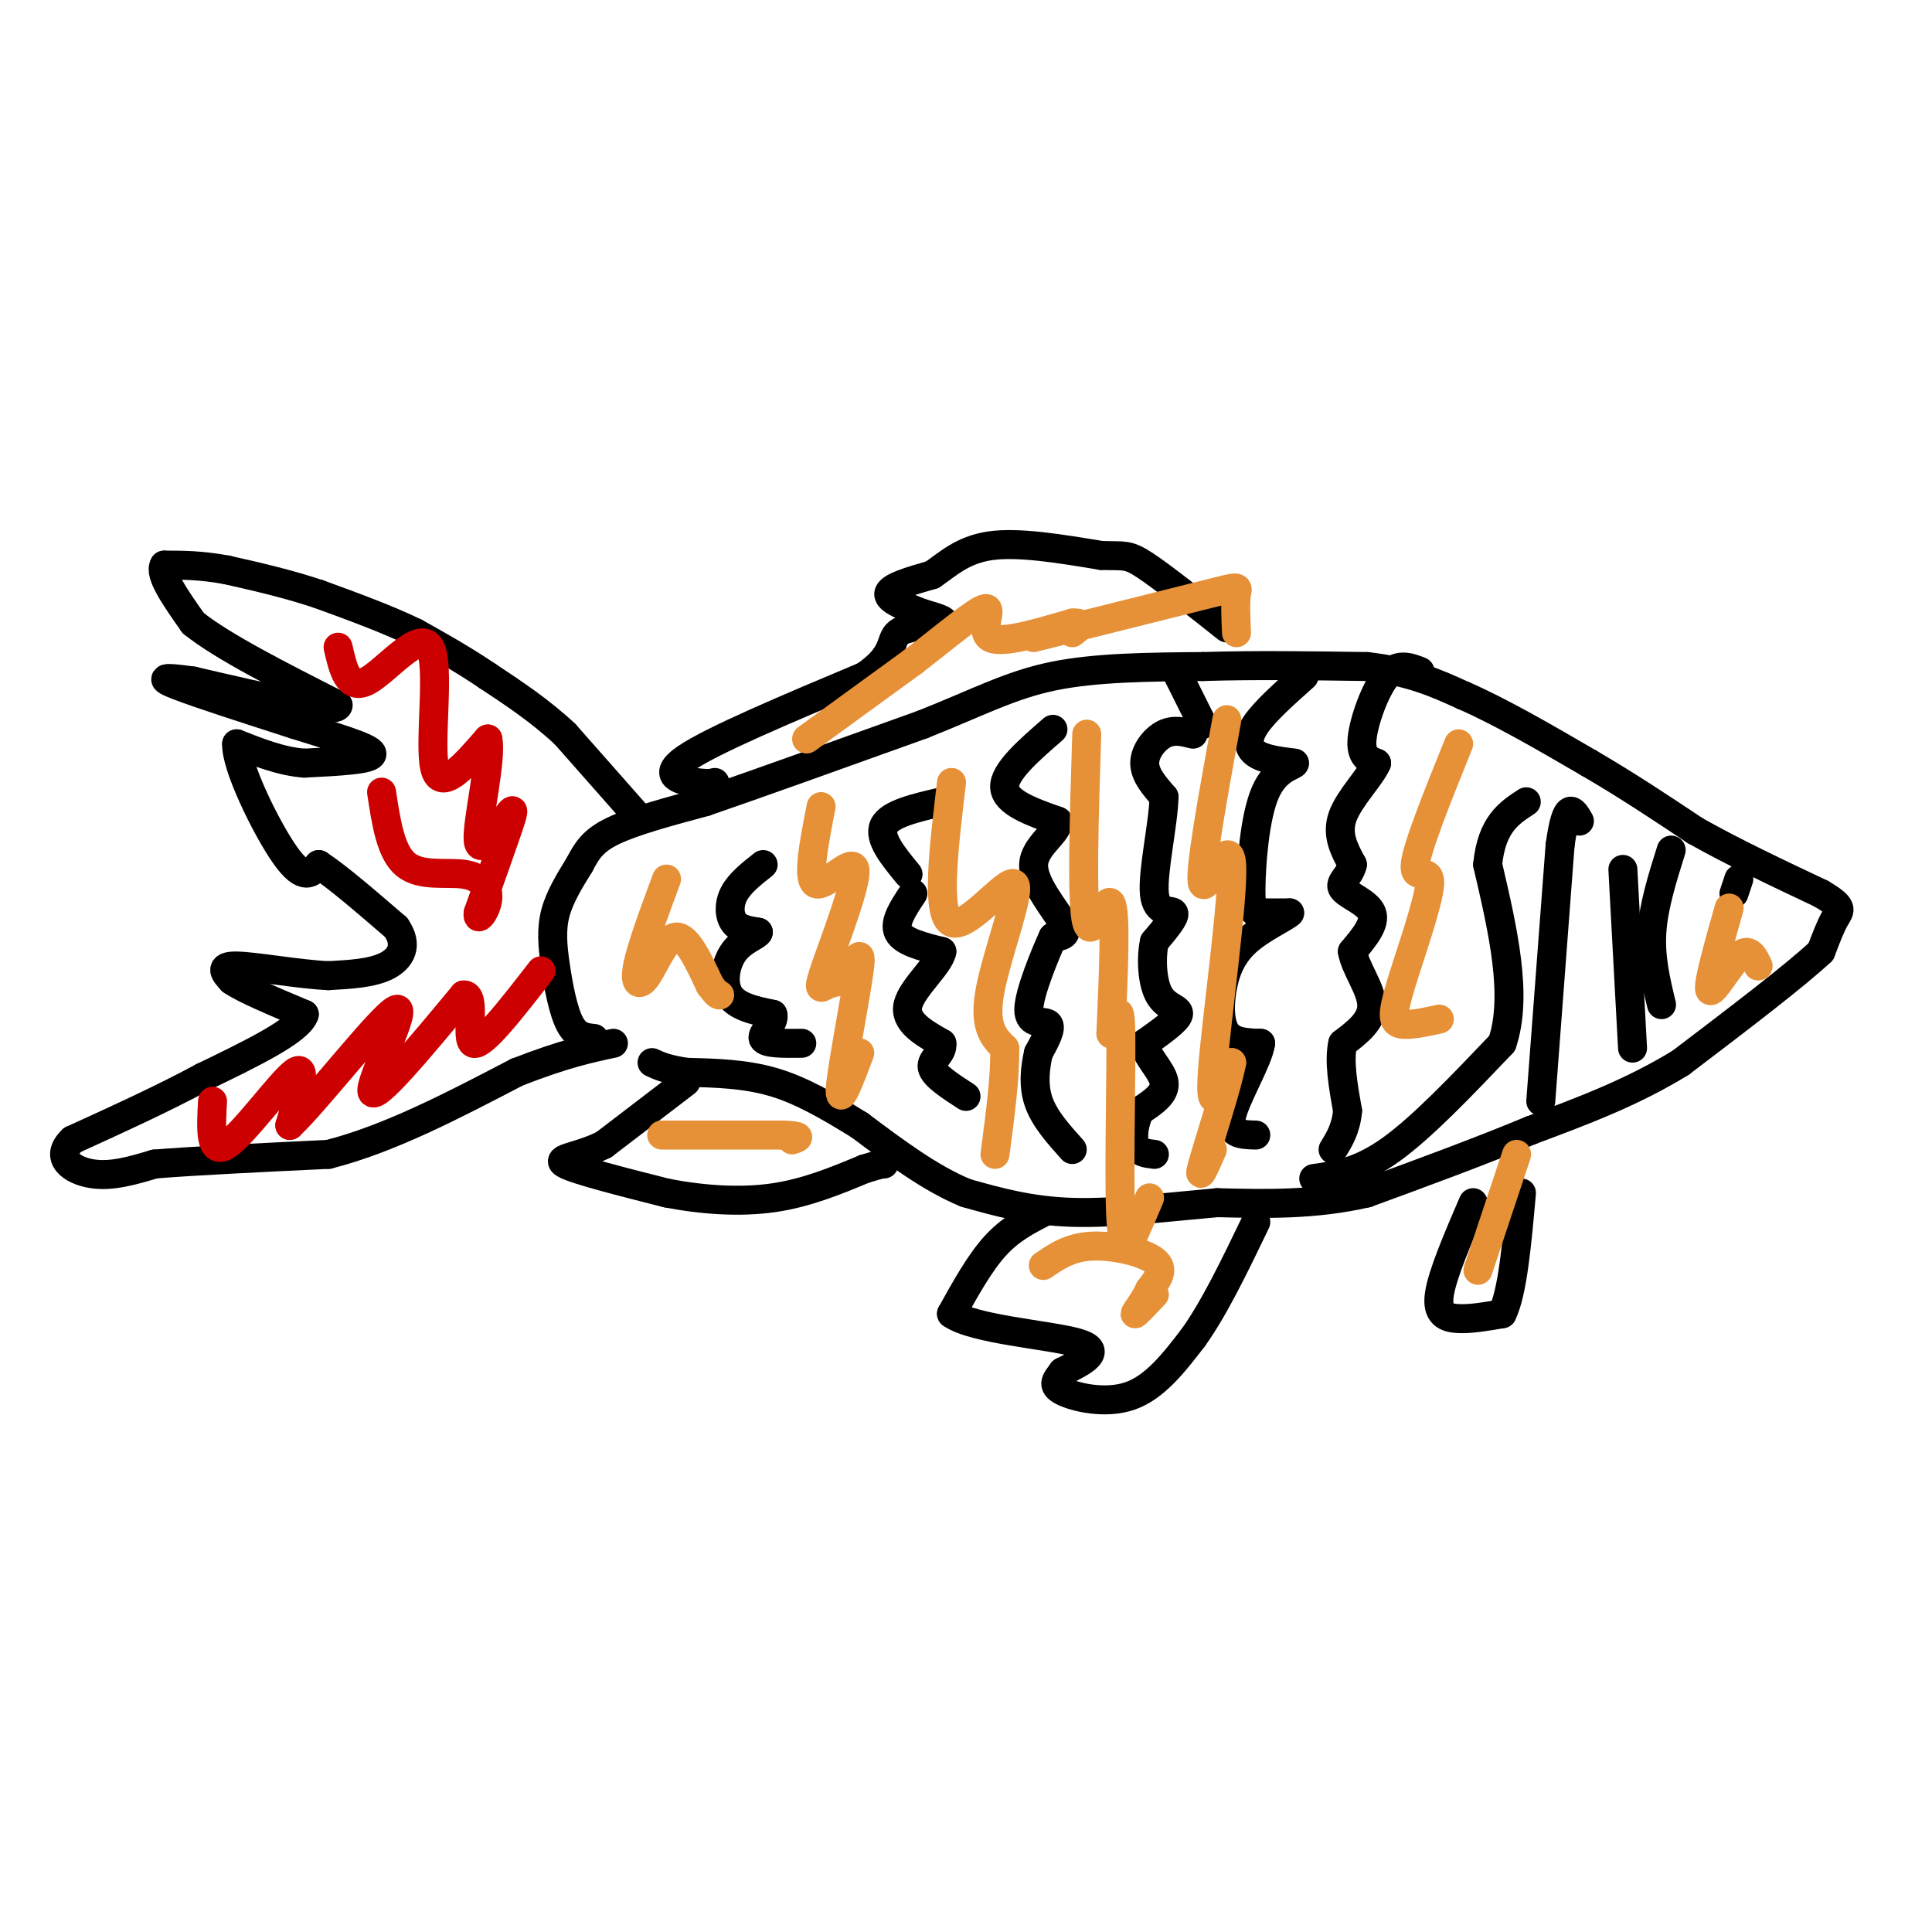 <svg viewBox='0 0 400 400' version='1.1' xmlns='http://www.w3.org/2000/svg' xmlns:xlink='http://www.w3.org/1999/xlink'><g fill='none' stroke='#000000' stroke-width='6' stroke-linecap='round' stroke-linejoin='round'><path d='M132,169c0.000,0.000 -15.000,-17.000 -15,-17'/><path d='M117,152c-5.167,-4.833 -10.583,-8.417 -16,-12'/><path d='M101,140c-5.167,-3.500 -10.083,-6.250 -15,-9'/><path d='M86,131c-5.833,-2.833 -12.917,-5.417 -20,-8'/><path d='M66,123c-6.500,-2.167 -12.750,-3.583 -19,-5'/><path d='M47,118c-5.333,-1.000 -9.167,-1.000 -13,-1'/><path d='M34,117c-1.167,1.833 2.417,6.917 6,12'/><path d='M40,129c6.000,4.833 18.000,10.917 30,17'/><path d='M70,146c0.000,2.000 -15.000,-1.500 -30,-5'/><path d='M40,141c-6.400,-0.911 -7.400,-0.689 -3,1c4.400,1.689 14.200,4.844 24,8'/><path d='M61,150c7.911,2.489 15.689,4.711 16,6c0.311,1.289 -6.844,1.644 -14,2'/><path d='M63,158c-4.667,-0.333 -9.333,-2.167 -14,-4'/><path d='M49,154c-0.267,4.400 6.067,17.400 10,23c3.933,5.600 5.467,3.800 7,2'/><path d='M66,179c3.833,2.500 9.917,7.750 16,13'/><path d='M82,192c2.578,3.711 1.022,6.489 -2,8c-3.022,1.511 -7.511,1.756 -12,2'/><path d='M68,202c-6.044,-0.267 -15.156,-1.933 -19,-2c-3.844,-0.067 -2.422,1.467 -1,3'/><path d='M48,203c2.333,1.667 8.667,4.333 15,7'/><path d='M63,210c-1.000,3.333 -11.000,8.167 -21,13'/><path d='M42,223c-8.000,4.333 -17.500,8.667 -27,13'/><path d='M15,236c-3.889,3.667 -0.111,6.333 4,7c4.111,0.667 8.556,-0.667 13,-2'/><path d='M32,241c8.167,-0.667 22.083,-1.333 36,-2'/><path d='M68,239c12.500,-3.167 25.750,-10.083 39,-17'/><path d='M107,222c9.833,-3.833 14.917,-4.917 20,-6'/><path d='M123,215c-1.804,-0.179 -3.607,-0.357 -5,-3c-1.393,-2.643 -2.375,-7.750 -3,-12c-0.625,-4.250 -0.893,-7.643 0,-11c0.893,-3.357 2.946,-6.679 5,-10'/><path d='M120,179c1.489,-2.844 2.711,-4.956 7,-7c4.289,-2.044 11.644,-4.022 19,-6'/><path d='M146,166c10.667,-3.667 27.833,-9.833 45,-16'/><path d='M191,150c11.622,-4.622 18.178,-8.178 27,-10c8.822,-1.822 19.911,-1.911 31,-2'/><path d='M249,138c10.833,-0.333 22.417,-0.167 34,0'/><path d='M283,138c9.000,1.000 14.500,3.500 20,6'/><path d='M303,144c7.667,3.333 16.833,8.667 26,14'/><path d='M329,158c8.000,4.667 15.000,9.333 22,14'/><path d='M351,172c8.000,4.500 17.000,8.750 26,13'/><path d='M377,185c4.844,2.822 3.956,3.378 3,5c-0.956,1.622 -1.978,4.311 -3,7'/><path d='M377,197c-5.333,5.000 -17.167,14.000 -29,23'/><path d='M348,220c-10.000,6.167 -20.500,10.083 -31,14'/><path d='M317,234c-10.833,4.500 -22.417,8.750 -34,13'/><path d='M283,247c-10.833,2.500 -20.917,2.250 -31,2'/><path d='M252,249c-10.511,0.933 -21.289,2.267 -30,2c-8.711,-0.267 -15.356,-2.133 -22,-4'/><path d='M200,247c-7.333,-3.000 -14.667,-8.500 -22,-14'/><path d='M178,233c-6.622,-4.089 -12.178,-7.311 -18,-9c-5.822,-1.689 -11.911,-1.844 -18,-2'/><path d='M142,222c-4.167,-0.667 -5.583,-1.333 -7,-2'/><path d='M142,224c0.000,0.000 -17.000,13.000 -17,13'/><path d='M125,237c-5.356,2.644 -10.244,2.756 -8,4c2.244,1.244 11.622,3.622 21,6'/><path d='M138,247c7.311,1.422 15.089,1.978 22,1c6.911,-0.978 12.956,-3.489 19,-6'/><path d='M179,242c3.833,-1.167 3.917,-1.083 4,-1'/><path d='M216,251c-3.417,1.750 -6.833,3.500 -10,7c-3.167,3.500 -6.083,8.750 -9,14'/><path d='M197,272c4.511,3.244 20.289,4.356 26,6c5.711,1.644 1.356,3.822 -3,6'/><path d='M220,284c-1.143,1.631 -2.500,2.708 0,4c2.500,1.292 8.857,2.798 14,1c5.143,-1.798 9.071,-6.899 13,-12'/><path d='M247,277c4.333,-6.000 8.667,-15.000 13,-24'/><path d='M305,249c-3.200,7.444 -6.400,14.889 -7,19c-0.600,4.111 1.400,4.889 4,5c2.600,0.111 5.800,-0.444 9,-1'/><path d='M311,272c2.167,-4.333 3.083,-14.667 4,-25'/><path d='M148,162c-0.644,0.178 -1.289,0.356 -4,0c-2.711,-0.356 -7.489,-1.244 -2,-5c5.489,-3.756 21.244,-10.378 37,-17'/><path d='M179,140c6.726,-4.571 5.042,-7.500 7,-9c1.958,-1.500 7.560,-1.571 9,-2c1.440,-0.429 -1.280,-1.214 -4,-2'/><path d='M191,127c-2.578,-1.022 -7.022,-2.578 -7,-4c0.022,-1.422 4.511,-2.711 9,-4'/><path d='M193,119c3.044,-2.044 6.156,-5.156 12,-6c5.844,-0.844 14.422,0.578 23,2'/><path d='M228,115c4.822,0.178 5.378,-0.378 9,2c3.622,2.378 10.311,7.689 17,13'/><path d='M272,244c4.750,-0.667 9.500,-1.333 16,-6c6.500,-4.667 14.750,-13.333 23,-22'/><path d='M311,216c3.333,-9.833 0.167,-23.417 -3,-37'/><path d='M308,179c0.833,-8.333 4.417,-10.667 8,-13'/><path d='M319,228c0.000,0.000 4.000,-53.000 4,-53'/><path d='M323,175c1.333,-9.667 2.667,-7.333 4,-5'/><path d='M360,182c0.000,0.000 -1.000,3.000 -1,3'/><path d='M344,208c-1.167,-4.833 -2.333,-9.667 -2,-15c0.333,-5.333 2.167,-11.167 4,-17'/><path d='M338,217c0.000,0.000 -2.000,-37.000 -2,-37'/><path d='M158,179c-2.422,1.911 -4.844,3.822 -6,6c-1.156,2.178 -1.044,4.622 0,6c1.044,1.378 3.022,1.689 5,2'/><path d='M157,193c-0.190,0.726 -3.167,1.542 -5,4c-1.833,2.458 -2.524,6.560 -1,9c1.524,2.440 5.262,3.220 9,4'/><path d='M160,210c0.600,1.689 -2.400,3.911 -2,5c0.400,1.089 4.200,1.044 8,1'/><path d='M189,185c-2.000,3.000 -4.000,6.000 -3,8c1.000,2.000 5.000,3.000 9,4'/><path d='M195,197c-0.467,2.711 -6.133,7.489 -7,11c-0.867,3.511 3.067,5.756 7,8'/><path d='M195,216c0.333,2.089 -2.333,3.311 -2,5c0.333,1.689 3.667,3.844 7,6'/><path d='M188,181c-3.083,-3.750 -6.167,-7.500 -5,-10c1.167,-2.500 6.583,-3.750 12,-5'/><path d='M218,151c-5.083,4.417 -10.167,8.833 -10,12c0.167,3.167 5.583,5.083 11,7'/><path d='M219,170c0.190,2.440 -4.833,5.042 -5,9c-0.167,3.958 4.524,9.274 6,12c1.476,2.726 -0.262,2.863 -2,3'/><path d='M218,194c-1.702,3.750 -4.958,11.625 -5,15c-0.042,3.375 3.131,2.250 4,3c0.869,0.750 -0.565,3.375 -2,6'/><path d='M215,218c-0.622,2.711 -1.178,6.489 0,10c1.178,3.511 4.089,6.756 7,10'/><path d='M247,152c-2.000,-0.511 -4.000,-1.022 -6,0c-2.000,1.022 -4.000,3.578 -4,6c-0.000,2.422 2.000,4.711 4,7'/><path d='M241,165c-0.119,5.440 -2.417,15.542 -2,20c0.417,4.458 3.548,3.274 4,4c0.452,0.726 -1.774,3.363 -4,6'/><path d='M239,195c-0.714,3.250 -0.500,8.375 1,11c1.500,2.625 4.286,2.750 4,4c-0.286,1.250 -3.643,3.625 -7,6'/><path d='M237,216c0.022,2.444 3.578,5.556 4,8c0.422,2.444 -2.289,4.222 -5,6'/><path d='M236,230c-1.178,2.400 -1.622,5.400 -1,7c0.622,1.600 2.311,1.800 4,2'/><path d='M249,150c0.000,0.000 -5.000,-10.000 -5,-10'/><path d='M270,140c-4.044,3.600 -8.089,7.200 -10,10c-1.911,2.800 -1.689,4.800 0,6c1.689,1.200 4.844,1.600 8,2'/><path d='M268,158c0.073,0.536 -3.743,0.876 -6,6c-2.257,5.124 -2.954,15.033 -3,20c-0.046,4.967 0.558,4.990 2,5c1.442,0.010 3.721,0.005 6,0'/><path d='M267,189c-0.813,0.890 -5.847,3.115 -9,6c-3.153,2.885 -4.426,6.431 -5,10c-0.574,3.569 -0.450,7.163 1,9c1.450,1.837 4.225,1.919 7,2'/><path d='M261,216c-0.467,3.467 -5.133,11.133 -6,15c-0.867,3.867 2.067,3.933 5,4'/><path d='M294,139c-2.333,-0.911 -4.667,-1.822 -7,1c-2.333,2.822 -4.667,9.378 -5,13c-0.333,3.622 1.333,4.311 3,5'/><path d='M285,158c-1.178,2.778 -5.622,7.222 -7,11c-1.378,3.778 0.311,6.889 2,10'/><path d='M280,179c-0.548,2.476 -2.917,3.667 -2,5c0.917,1.333 5.119,2.810 6,5c0.881,2.190 -1.560,5.095 -4,8'/><path d='M280,197c0.533,3.333 3.867,7.667 4,11c0.133,3.333 -2.933,5.667 -6,8'/><path d='M278,216c-0.833,3.667 0.083,8.833 1,14'/><path d='M279,230c-0.333,3.667 -1.667,5.833 -3,8'/></g>
<g fill='none' stroke='#cc0000' stroke-width='6' stroke-linecap='round' stroke-linejoin='round'><path d='M44,228c-0.311,5.711 -0.622,11.422 3,9c3.622,-2.422 11.178,-12.978 14,-15c2.822,-2.022 0.911,4.489 -1,11'/><path d='M60,233c5.345,-4.976 19.208,-22.917 22,-24c2.792,-1.083 -5.488,14.690 -5,17c0.488,2.310 9.744,-8.845 19,-20'/><path d='M96,206c2.778,-0.222 0.222,9.222 2,10c1.778,0.778 7.889,-7.111 14,-15'/><path d='M70,134c1.030,4.530 2.060,9.060 6,7c3.940,-2.060 10.792,-10.708 13,-7c2.208,3.708 -0.226,19.774 1,25c1.226,5.226 6.113,-0.387 11,-6'/><path d='M101,153c0.904,4.124 -2.335,17.435 -2,21c0.335,3.565 4.244,-2.617 6,-5c1.756,-2.383 1.359,-0.967 0,3c-1.359,3.967 -3.679,10.483 -6,17'/><path d='M99,189c-0.348,2.270 1.783,-0.557 2,-3c0.217,-2.443 -1.480,-4.504 -5,-5c-3.520,-0.496 -8.863,0.573 -12,-2c-3.137,-2.573 -4.069,-8.786 -5,-15'/></g>
<g fill='none' stroke='#e69138' stroke-width='6' stroke-linecap='round' stroke-linejoin='round'><path d='M167,153c0.000,0.000 22.000,-16.000 22,-16'/><path d='M189,137c6.940,-5.357 13.292,-10.750 15,-11c1.708,-0.250 -1.226,4.643 1,6c2.226,1.357 9.613,-0.821 17,-3'/><path d='M222,129c2.833,-0.167 1.417,0.917 0,2'/><path d='M216,262c2.756,-1.889 5.511,-3.778 10,-4c4.489,-0.222 10.711,1.222 13,3c2.289,1.778 0.644,3.889 -1,6'/><path d='M238,267c-1.000,2.222 -3.000,4.778 -3,5c0.000,0.222 2.000,-1.889 4,-4'/><path d='M137,235c0.000,0.000 25.000,0.000 25,0'/><path d='M162,235c4.500,0.167 3.250,0.583 2,1'/><path d='M138,182c-2.625,7.083 -5.250,14.167 -6,18c-0.750,3.833 0.375,4.417 2,2c1.625,-2.417 3.750,-7.833 6,-8c2.250,-0.167 4.625,4.917 7,10'/><path d='M147,204c1.500,2.000 1.750,2.000 2,2'/><path d='M170,167c-1.504,7.675 -3.008,15.349 -1,16c2.008,0.651 7.528,-5.722 8,-3c0.472,2.722 -4.104,14.541 -6,20c-1.896,5.459 -1.113,4.560 0,4c1.113,-0.560 2.557,-0.780 4,-1'/><path d='M175,203c1.583,-2.405 3.542,-7.917 3,-3c-0.542,4.917 -3.583,20.262 -4,25c-0.417,4.738 1.792,-1.131 4,-7'/><path d='M197,162c-1.637,13.744 -3.274,27.488 0,29c3.274,1.512 11.458,-9.208 13,-8c1.542,1.208 -3.560,14.345 -5,22c-1.440,7.655 0.780,9.827 3,12'/><path d='M208,217c0.167,5.667 -0.917,13.833 -2,22'/><path d='M225,152c-0.556,17.511 -1.111,35.022 0,39c1.111,3.978 3.889,-5.578 5,-4c1.111,1.578 0.556,14.289 0,27'/><path d='M230,214c0.491,1.447 1.719,-8.437 2,-2c0.281,6.437 -0.386,29.195 0,39c0.386,9.805 1.825,6.659 3,4c1.175,-2.659 2.088,-4.829 3,-7'/><path d='M254,149c-2.935,16.113 -5.869,32.226 -5,34c0.869,1.774 5.542,-10.792 6,-4c0.458,6.792 -3.298,32.940 -4,43c-0.702,10.060 1.649,4.030 4,-2'/><path d='M255,220c-0.800,4.489 -4.800,16.711 -6,21c-1.200,4.289 0.400,0.644 2,-3'/><path d='M302,154c-4.313,10.684 -8.625,21.368 -9,25c-0.375,3.632 3.188,0.211 3,4c-0.188,3.789 -4.128,14.789 -6,21c-1.872,6.211 -1.678,7.632 0,8c1.678,0.368 4.839,-0.316 8,-1'/><path d='M358,188c-2.267,8.000 -4.533,16.000 -4,17c0.533,1.000 3.867,-5.000 6,-7c2.133,-2.000 3.067,0.000 4,2'/><path d='M306,263c0.000,0.000 8.000,-24.000 8,-24'/><path d='M214,132c14.533,-3.622 29.067,-7.244 36,-9c6.933,-1.756 6.267,-1.644 6,0c-0.267,1.644 -0.133,4.822 0,8'/></g>
</svg>